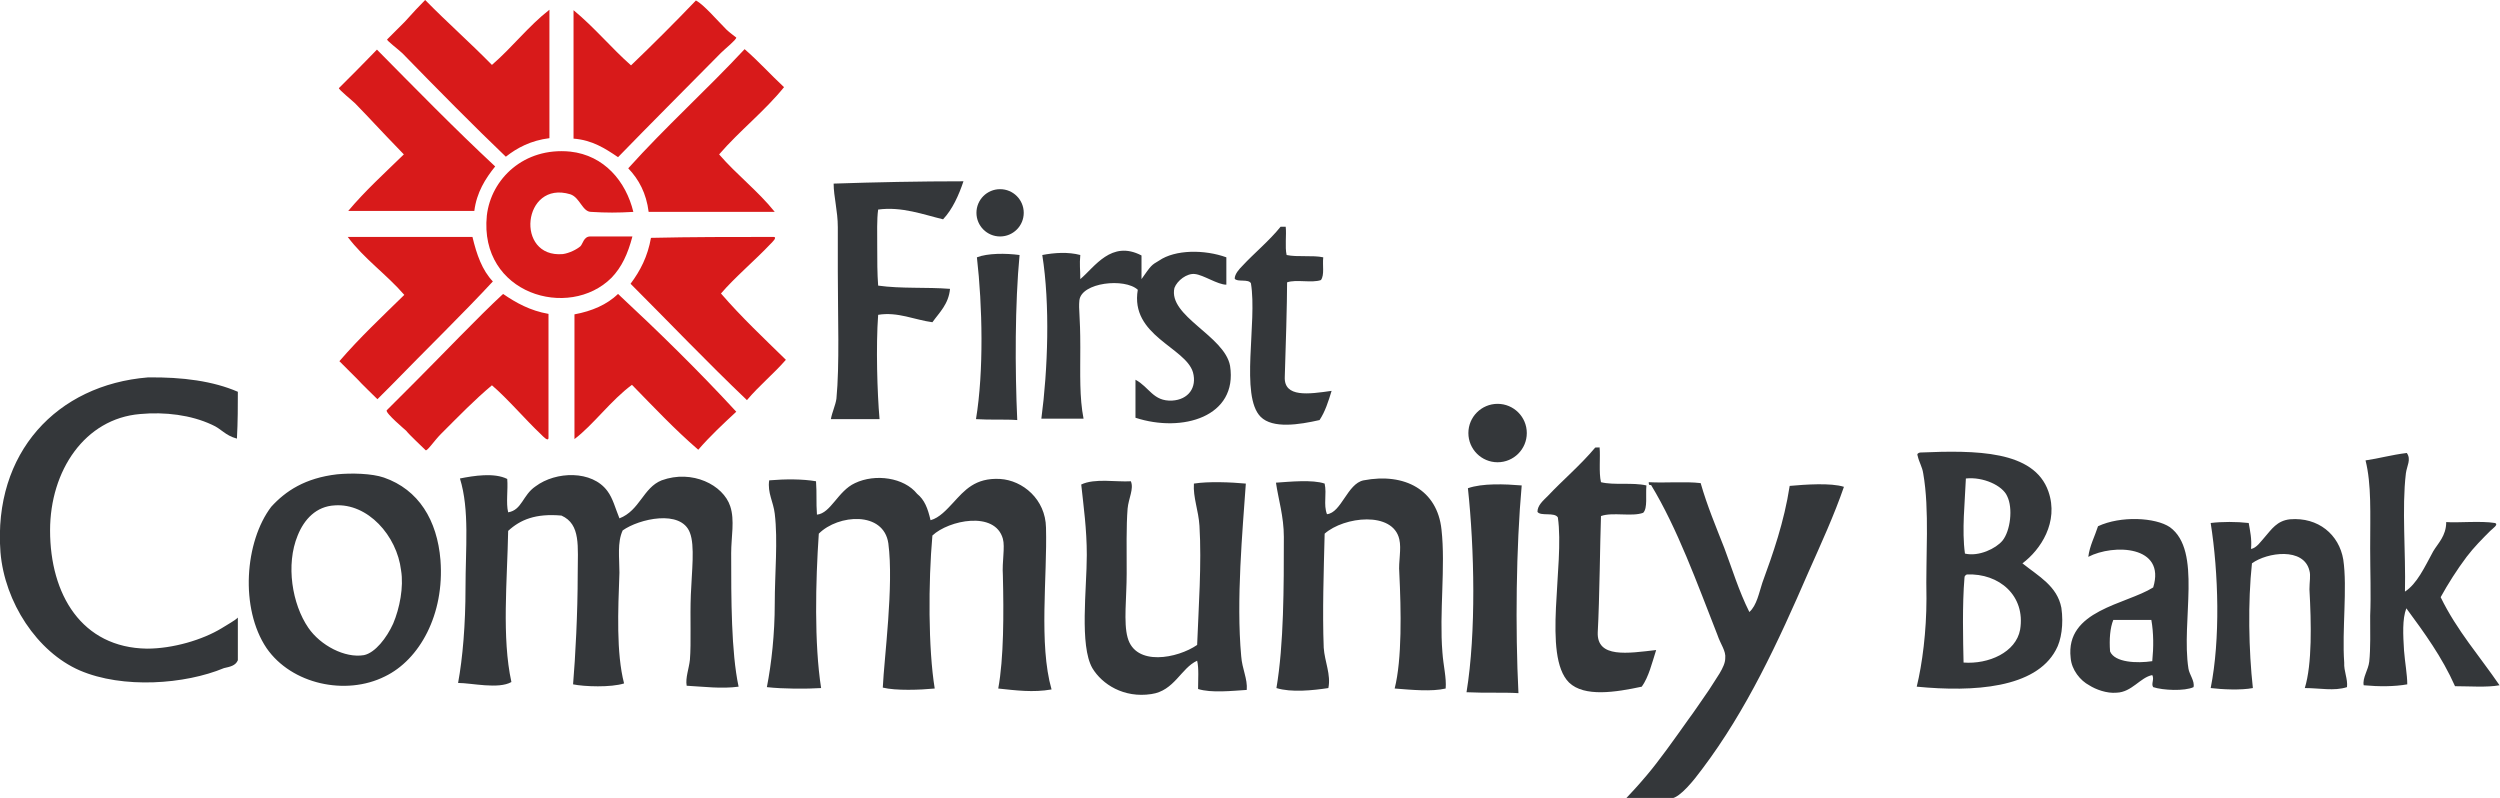 <svg version="1.1" id="Layer_1" xmlns="http://www.w3.org/2000/svg" xmlns:xlink="http://www.w3.org/1999/xlink" x="0px" y="0px" viewBox="-500.2 417.6 539.2 172.1" style="enable-background:new -500.2 417.6 539.2 172.1;" xml:space="preserve">
 <style type="text/css">
  .st0{fill:#34373A;}
	.st1{fill:#D81A1A;}
 </style>
 <g>
  <path class="st0" d="M-86.1,515.2c12-0.5,24.6-0.5,27.7,8.4c2.3,6.6-1.7,12.6-5.6,15.5c3.5,2.8,7.5,4.9,8.4,9.6
		c0.5,3.5,0,7-1.2,9.1c-4.4,8.2-17.6,9.1-30,7.9c1.2-4.9,2.1-11.9,2.1-19c-0.2-9.2,0.7-19-0.7-27c-0.2-1.4-0.9-2.4-1.2-3.8
		C-86.8,515.5-86.5,515.3-86.1,515.2L-86.1,515.2z M-68.3,534.2c1.7-2.1,2.3-7,1-9.6c-1-2.3-5.2-4.2-8.9-3.8
		c-0.2,5.1-0.9,11.2-0.2,16.2C-73.4,537.7-69.7,535.9-68.3,534.2z M-64.5,553.4c1.2-7.3-4.5-12.2-11.5-11.9
		c-0.3,0.2-0.5,0.3-0.5,0.7c-0.5,5.8-0.3,13.6-0.2,18.3C-71.3,560.9-65.4,558.3-64.5,553.4L-64.5,553.4z M18.9,515.3
		c1,1.4,0,2.8-0.2,4.4c-0.9,7.5,0,17.1-0.2,25.5c2.6-1.7,4.2-5.2,6.1-8.7c1-1.7,2.8-3.3,2.8-6.3c2.4,0.2,7.5-0.3,10.5,0.2
		c0.9,0.3-0.5,1.2-1,1.7c-1.7,1.7-3.5,3.5-5.1,5.6c-2.1,2.8-4,5.8-5.6,8.7c3.5,7.2,8.4,12.7,12.7,19c-2.8,0.5-6.5,0.2-9.6,0.2
		c-2.8-6.3-6.6-11.5-10.5-16.8c-0.9,2.3-0.7,5.8-0.5,9.1c0.2,2.6,0.7,5.2,0.7,7.3c-2.8,0.5-6.1,0.5-9.4,0.2c-0.3-1.6,1-3.3,1.2-5.1
		c0.3-2.8,0.2-6.6,0.2-9.9c0.2-4.5,0-9.6,0-14.5c0-7.7,0.3-13.8-1-19C12.8,516.5,15.6,515.7,18.9,515.3L18.9,515.3z M-27.1,565.8
		c-1.9,0.9-6.6,0.7-8.7,0c-0.5-0.7,0.3-1.7-0.2-2.6c-2.6,0.5-4.4,3.7-7.7,3.8c-2.1,0.2-4.5-0.7-5.9-1.6c-1.9-1-3.8-3.3-4-5.9
		c-1.2-10.3,11.9-11.5,17.8-15.2c2.8-9.1-8.6-9.4-14-6.6c0.3-2.4,1.4-4.4,2.1-6.6c4.9-2.3,12.4-1.9,15.5,0.2c7,5.1,2.4,20.2,4,30.5
		C-28,563.1-26.8,564.5-27.1,565.8z M-45.1,558.1c1,2.4,5.8,2.6,9.1,2.1c0.3-3,0.3-6.1-0.2-8.9h-8.2
		C-45.1,553-45.3,555.5-45.1,558.1z M6,565.8c-2.8,0.9-5.9,0.2-9.1,0.2c1.6-5.2,1.4-14,1-21.3c0-1.6,0.3-3,0-4
		c-1.2-5.1-9.1-4-12.4-1.6c-0.9,8.4-0.7,18.8,0.2,26.9c-2.6,0.5-6.6,0.3-9.1,0c2.1-10.5,1.7-24.8,0-35.6c2.4-0.3,5.6-0.3,8.2,0
		c0.3,1.7,0.7,3.5,0.5,5.6c1.2-0.2,2.1-1.6,3-2.6c1.4-1.6,2.6-3.5,5.4-3.8c6.1-0.5,10.6,3.3,11.5,8.7c0.9,6.1-0.3,15.2,0.2,22.2
		C5.3,562.4,6.2,564,6,565.8z">
  </path>
  <path class="st1" d="M-394.1,431.6c4.4-3.8,7.9-8.4,12.4-11.9v27.7c-4,0.5-7,2.1-9.4,4c-6.6-6.3-15-14.8-22.3-22.3
		c-0.7-0.7-3.5-2.8-3.3-3l3.8-3.8c1.9-2.1,3-3.3,4.4-4.7C-403.9,422.3-398.8,426.8-394.1,431.6z M-366.9,451.5
		c-2.8-1.9-5.6-3.7-9.6-4v-27.7c4.5,3.7,8.2,8.2,12.4,11.9c4.7-4.5,9.4-9.2,14-14c1.7,0.9,4.5,4.2,6.6,6.3c0.5,0.5,2.1,1.7,2.1,1.7
		c0,0.5-2.4,2.4-3.3,3.3C-351.9,436.3-360.4,444.8-366.9,451.5z M-393.4,453.5c-2.1,2.6-4,5.6-4.5,9.6h-27.2
		c3.7-4.4,7.9-8.2,12-12.2c-6.1-6.3-6.8-7.2-10.5-11c-0.5-0.5-3.7-3.1-3.5-3.3l3.8-3.8c2.1-2.1,3-3.1,4.4-4.5
		C-410.5,436.8-402.2,445.3-393.4,453.5z M-331.1,436.4c-4.2,5.2-9.6,9.4-14,14.5c3.8,4.4,8.4,7.9,12,12.4h-27.2
		c-0.5-4-2.1-7-4.4-9.4c8-8.9,16.9-16.9,25.1-25.7C-336.5,430.9-333.9,433.8-331.1,436.4z M-363.6,463.3c-3.3,0.2-5.9,0.2-9.1,0
		c-1.9,0-2.4-3.1-4.5-3.8c-10.3-3.1-12,13.8-1.6,12.9c1.4-0.2,3-1,3.8-1.7c0.5-0.5,0.7-2.1,2.1-2.1h9.1c-1,3.8-2.3,6.6-4.5,8.9
		c-9.2,9.2-28.6,3.5-26.9-13.4c0.9-7.9,8-14.8,18-13.8C-369.9,451.1-365.2,456.7-363.6,463.3z M-425.2,468.7h26.9
		c0.9,3.8,2.1,7.2,4.4,9.6c-6.1,6.6-14.7,15-21.8,22.3l-3.1,3.1c-0.5-0.5-3.8-3.7-4.2-4.2l-4-4c4.4-5.1,9.2-9.6,14-14.3
		C-416.8,476.8-421.7,473.4-425.2,468.7z M-333.4,468.7c1,0-0.3,1.2-0.7,1.6c-3.1,3.3-7.7,7.2-10.6,10.6c4.4,5.1,9.2,9.6,14,14.3
		c-2.6,3-5.8,5.6-8.4,8.7c-8.6-8.2-16.8-16.8-25.1-25.1c2.1-2.8,3.7-5.9,4.4-9.9C-351.2,468.7-342.3,468.7-333.4,468.7z">
  </path>
  <path class="st1" d="M-381.9,485.3V512c0,1-1.2-0.3-1.6-0.7c-3.3-3.1-7.2-7.7-10.6-10.6c-3.7,3.1-7,6.5-11,10.5
		c-1.4,1.4-3,3.8-3.3,3.5c-0.7-0.7-3.5-3.3-4.2-4.2c-0.2-0.2-4.5-3.8-4.2-4.4l6.1-6.1c6.1-6.1,13.6-14,19-19
		C-388.9,482.9-385.9,484.6-381.9,485.3z M-341.4,506.4c-2.8,2.6-5.6,5.2-8.2,8.2c-5.1-4.4-9.6-9.2-14.3-14
		c-4.5,3.3-8.4,8.7-12.4,11.7v-26.9c3.8-0.7,7-2.1,9.4-4.4C-358.2,489.1-349.6,497.5-341.4,506.4z">
  </path>
  <path class="st0" d="M-292.4,456.7c-1,3-2.4,6.1-4.4,8.2c-4.2-1-8.9-2.8-14-2.1c-0.3,2.1-0.2,5.1-0.2,8s0,5.8,0.2,8.4
		c4.9,0.7,10.5,0.3,15.5,0.7c-0.3,3.3-2.3,5.1-3.8,7.2c-3.8-0.5-7.5-2.3-11.7-1.6c-0.5,6.8-0.2,16.8,0.3,22.5H-321
		c0.3-1.6,1-3,1.2-4.4c0.7-7.3,0.3-17.8,0.3-27.4v-9.6c0-3.5-0.9-6.6-0.9-9.4C-311.6,456.9-301.8,456.7-292.4,456.7z M-222.9,466.5
		c0.2,1.7-0.2,4.4,0.2,6.1c2.3,0.5,5.6,0,7.9,0.5c-0.2,1.7,0.3,3.8-0.5,4.9c-1.9,0.7-5.4-0.2-7.3,0.5c0,4.4-0.3,14.5-0.5,20.4
		c-0.2,4.5,5.2,3.7,10.1,3c-0.7,2.3-1.4,4.5-2.6,6.3c-4.4,1-10.1,1.9-12.7-0.7c-4.5-4.5-0.7-20.4-2.1-28.8c-0.5-1-3-0.2-3.5-1
		c0-1,1-2.1,1.7-2.8c2.4-2.6,5.8-5.4,8.2-8.4H-222.9z M-254,472.7v5.1c2.1-3,2.1-3,3.8-4c3.5-2.4,9.8-2.4,14.5-0.7v5.9
		c-1.9,0-4.9-2.1-6.8-2.3c-1.7-0.2-3.8,1.4-4.4,3c-1.4,6.1,10.8,10.3,12,16.8c1.7,11-10.3,14.5-20.4,11.2v-8.2
		c3,1.6,3.8,4.7,7.9,4.5c3.5-0.2,5.4-2.8,4.5-6.1c-1.6-5.4-13.6-7.9-11.9-17.8c-2.8-2.6-12.2-1.6-12.6,2.3c-0.2,2.1,0.2,3,0.2,10.1
		c0,5.8-0.2,10.8,0.7,15.4h-9.1c1.4-10.6,1.9-24.6,0.2-35.3c2.6-0.5,5.6-0.7,8.2,0c-0.2,2.1,0,3,0,5.2
		C-264.1,475.2-260.5,469.3-254,472.7L-254,472.7z M-448.9,502.1c0,2.8,0,6.5-0.2,10.1c-2.6-0.7-3.3-2.1-5.4-3
		c-4.5-2.1-10.1-2.8-15.5-2.3c-11.9,1-19.4,12.2-19.4,25.1c0,13.8,6.8,25.3,20.9,25.5c5.6,0,12-1.9,16.1-4.4
		c1.4-0.9,2.8-1.6,3.5-2.3v9.2c-0.5,1.2-1.7,1.4-3,1.7c-8.4,3.5-21.8,4.5-31.1,0.5c-9.2-4-16.2-14.7-17.1-25.5
		c-1.6-21.5,12.2-36.1,31.8-37.7C-460.8,498.9-454.2,499.8-448.9,502.1z M-427.5,519.9c3.1-0.3,7.5-0.2,10.1,0.7
		c7.5,2.6,11.5,9.2,12.2,17.8c0.9,11.7-4.5,21.5-12,25.1c-8.4,4.2-20.1,1.7-25.5-6.1c-5.8-8.6-4.7-23,1-30.5
		C-438.6,523.5-434.4,520.7-427.5,519.9z M-436,533.1c-2.6,6.3-1.2,14.8,2.3,19.9c2.6,3.8,7.9,6.6,12,5.9c2.4-0.5,4.9-3.7,6.3-6.8
		c1.4-3.3,2.3-7.9,1.7-11.5c-0.9-7.5-7.2-14.5-14.3-14C-432,526.8-434.6,529.6-436,533.1z M-390.8,520.9c0.2,2.3-0.3,5.2,0.2,7.2
		c3-0.5,3.1-3.7,5.9-5.6c4.4-3.3,12.2-3.5,15.5,1c1.2,1.6,1.7,3.7,2.6,5.9c4.4-1.7,5.1-6.6,9.1-8.2c6.6-2.4,13.3,1,14.8,5.6
		c1,3,0.2,6.6,0.2,10.1c0,9.9,0,21.3,1.6,28.8c-3.7,0.5-7.5,0-11.2-0.2c-0.3-1.7,0.5-3.7,0.7-5.6c0.3-3.7,0-9.1,0.2-14
		c0.2-5.1,0.9-10.6-0.2-13.4c-1.9-5.1-11-3-14.5-0.5c-1.2,2.6-0.7,5.9-0.7,9.1c-0.3,8.2-0.7,17.3,1,23.9c-2.8,0.9-8.6,0.7-11,0.2
		c0.5-5.9,1-15.4,1-23.7c0-6.1,0.7-10.8-3.5-12.7c-5.6-0.5-8.9,0.9-11.5,3.3c-0.2,10.8-1.4,23,0.7,32.6c-2.8,1.6-8.6,0.2-11.5,0.2
		c1-5.4,1.6-12.7,1.6-20.4c0-8.7,0.9-16.9-1.2-23.7C-398,520.2-393.6,519.5-390.8,520.9z M-299.5,529.8c1.9-0.5,3.5-2.3,4.9-3.8
		c2.4-2.6,4.7-5.4,10.1-5.1c4.9,0.3,9.8,4.4,9.9,10.5c0.3,10.5-1.6,25.1,1.2,34.9c-4,0.7-7.7,0.2-11.5-0.2c1.2-6.5,1.2-16.2,1-24.4
		c-0.2-3,0.5-6.1,0-7.9c-1.7-6.1-11.7-4-15.2-0.7c-0.9,10.1-0.9,24.4,0.5,33c-3.1,0.3-8.4,0.5-11.2-0.2c0.3-6.5,2.4-22,1.2-31.1
		c-1-7-10.8-6.3-15-2.1c-0.7,10.3-1,23.7,0.5,33.3c-3.1,0.2-8.2,0.2-11.7-0.2c1-5.1,1.7-11.5,1.7-18c0-6.5,0.7-13.6,0-19.4
		c-0.3-2.6-1.6-4.5-1.2-7.2c3.5-0.3,7.2-0.3,10.1,0.2c0.2,2.8,0,4.4,0.2,7.2c3-0.3,4.5-5.1,8.2-6.8c4.4-2.1,10.6-1.2,13.4,2.3
		C-300.8,525.4-300.1,527.2-299.5,529.8L-299.5,529.8z M-256.3,521.4c0.7,1.6-0.5,3.7-0.7,5.9c-0.3,3.7-0.2,9.1-0.2,14
		c0,5.2-0.7,10.6,0.2,13.8c1.7,6.3,10.8,4.5,15,1.6c0.3-7.9,1-17.5,0.5-25.7c-0.2-3.3-1.4-6.1-1.2-9.1c3.1-0.5,8-0.3,11.2,0
		c-0.7,10.1-2.1,25.1-1,37.2c0.2,2.8,1.4,4.9,1.2,7.3c-3.1,0.2-7.7,0.7-10.5-0.2c0-2.1,0.2-4.4-0.2-6.1c-3.5,1.6-4.9,6.5-9.9,7.2
		c-5.9,0.9-10.6-2.1-12.7-5.6c-2.8-4.9-1.2-17.1-1.2-24.4c0-5.6-0.7-10.5-1.2-15.2C-264.1,520.7-259.4,521.6-256.3,521.4z
		 M-188.4,566.1c-3,0.7-7.2,0.3-11,0c1.6-6.3,1.4-16.8,1-25c-0.2-2.4,0.5-5.1,0-7.2c-1.4-6.1-11.9-4.9-16.1-1.2
		c-0.2,8.2-0.5,16.8-0.2,24.6c0.2,3,1.6,5.8,1,8.7c-3.3,0.5-8,1-11.2,0c1.6-9.4,1.6-21.8,1.6-32.6c0-4.4-1.2-8.2-1.7-11.7
		c3-0.2,7.9-0.7,10.5,0.2c0.5,2.3-0.3,4.5,0.5,6.6c3.1-0.3,4.4-6.6,7.9-7.3c8.9-1.7,15.9,2.1,16.8,10.6c0.9,8-0.5,18,0.2,26.5
		C-188.9,561.2-188.2,563.8-188.4,566.1L-188.4,566.1z M-144.6,521.6c3.7,0.2,7.9-0.2,11.2,0.2c1.4,4.9,3.3,9.4,5.1,14
		c1.7,4.5,3.1,9.2,5.4,13.8c1.6-1.4,2.1-4.2,2.8-6.3c2.3-6.3,4.7-13.1,5.9-20.9c3.3-0.3,8.9-0.7,11.7,0.2
		c-2.1,6.1-4.9,12.2-7.7,18.5c-6.5,15-13.3,29.7-22.9,42.4c-1.7,2.3-4.7,6.1-6.6,6.3c-1.4,0.2-2.8,0-4,0h-5.8c3.1-3.3,3-3.3,4.4-4.9
		c2.8-3.3,5.9-7.7,9.1-12.2c1.2-1.6,2.8-4,4.4-6.3c1.4-2.3,3.5-4.9,3.5-6.8c0.2-1.6-1-3-1.7-5.1c-4.4-11.2-8.6-22.9-14.3-32.3
		C-144.6,522.3-144.6,522-144.6,521.6L-144.6,521.6z">
  </path>
  <g>
   <path class="st0" d="M-280.3,472.6c-1,10.5-1,24.6-0.5,35.6c-2.6-0.2-5.8,0-8.9-0.2c1.7-10.3,1.4-24.4,0.2-34.9
			C-287.2,472.2-283.3,472.2-280.3,472.6z">
   </path>
   <circle class="st0" cx="-284.5" cy="463.5" r="5.1">
   </circle>
  </g>
  <path class="st0" d="M-155.2,514.1c0.2,2.1-0.2,5.4,0.3,7.5c2.8,0.7,6.8,0,9.8,0.7c-0.2,2.1,0.3,4.9-0.7,5.9
		c-2.4,0.9-6.6-0.2-9.1,0.7c-0.2,5.4-0.3,17.8-0.7,25.1c-0.2,5.6,6.5,4.5,12.6,3.8c-0.9,2.8-1.6,5.8-3.1,7.9
		c-5.6,1.2-12.4,2.3-15.7-0.9c-5.8-5.8-0.9-25.3-2.4-35.6c-0.7-1.2-3.7-0.2-4.4-1.2c0-1.4,1.2-2.4,2.3-3.5c3.1-3.3,7-6.6,10.1-10.3
		C-156.4,514.1-155.4,514.1-155.2,514.1L-155.2,514.1z">
  </path>
  <g>
   <path class="st0" d="M-172,522.3c-1.2,13.3-1.4,30.9-0.7,44.8c-3.1-0.2-7.2,0-11.2-0.2c2.1-12.9,1.7-30.9,0.3-44
			C-180.5,521.8-175.6,522-172,522.3L-172,522.3z">
   </path>
   <circle class="st0" cx="-177.2" cy="511" r="6.3">
   </circle>
  </g>
 </g>
</svg>